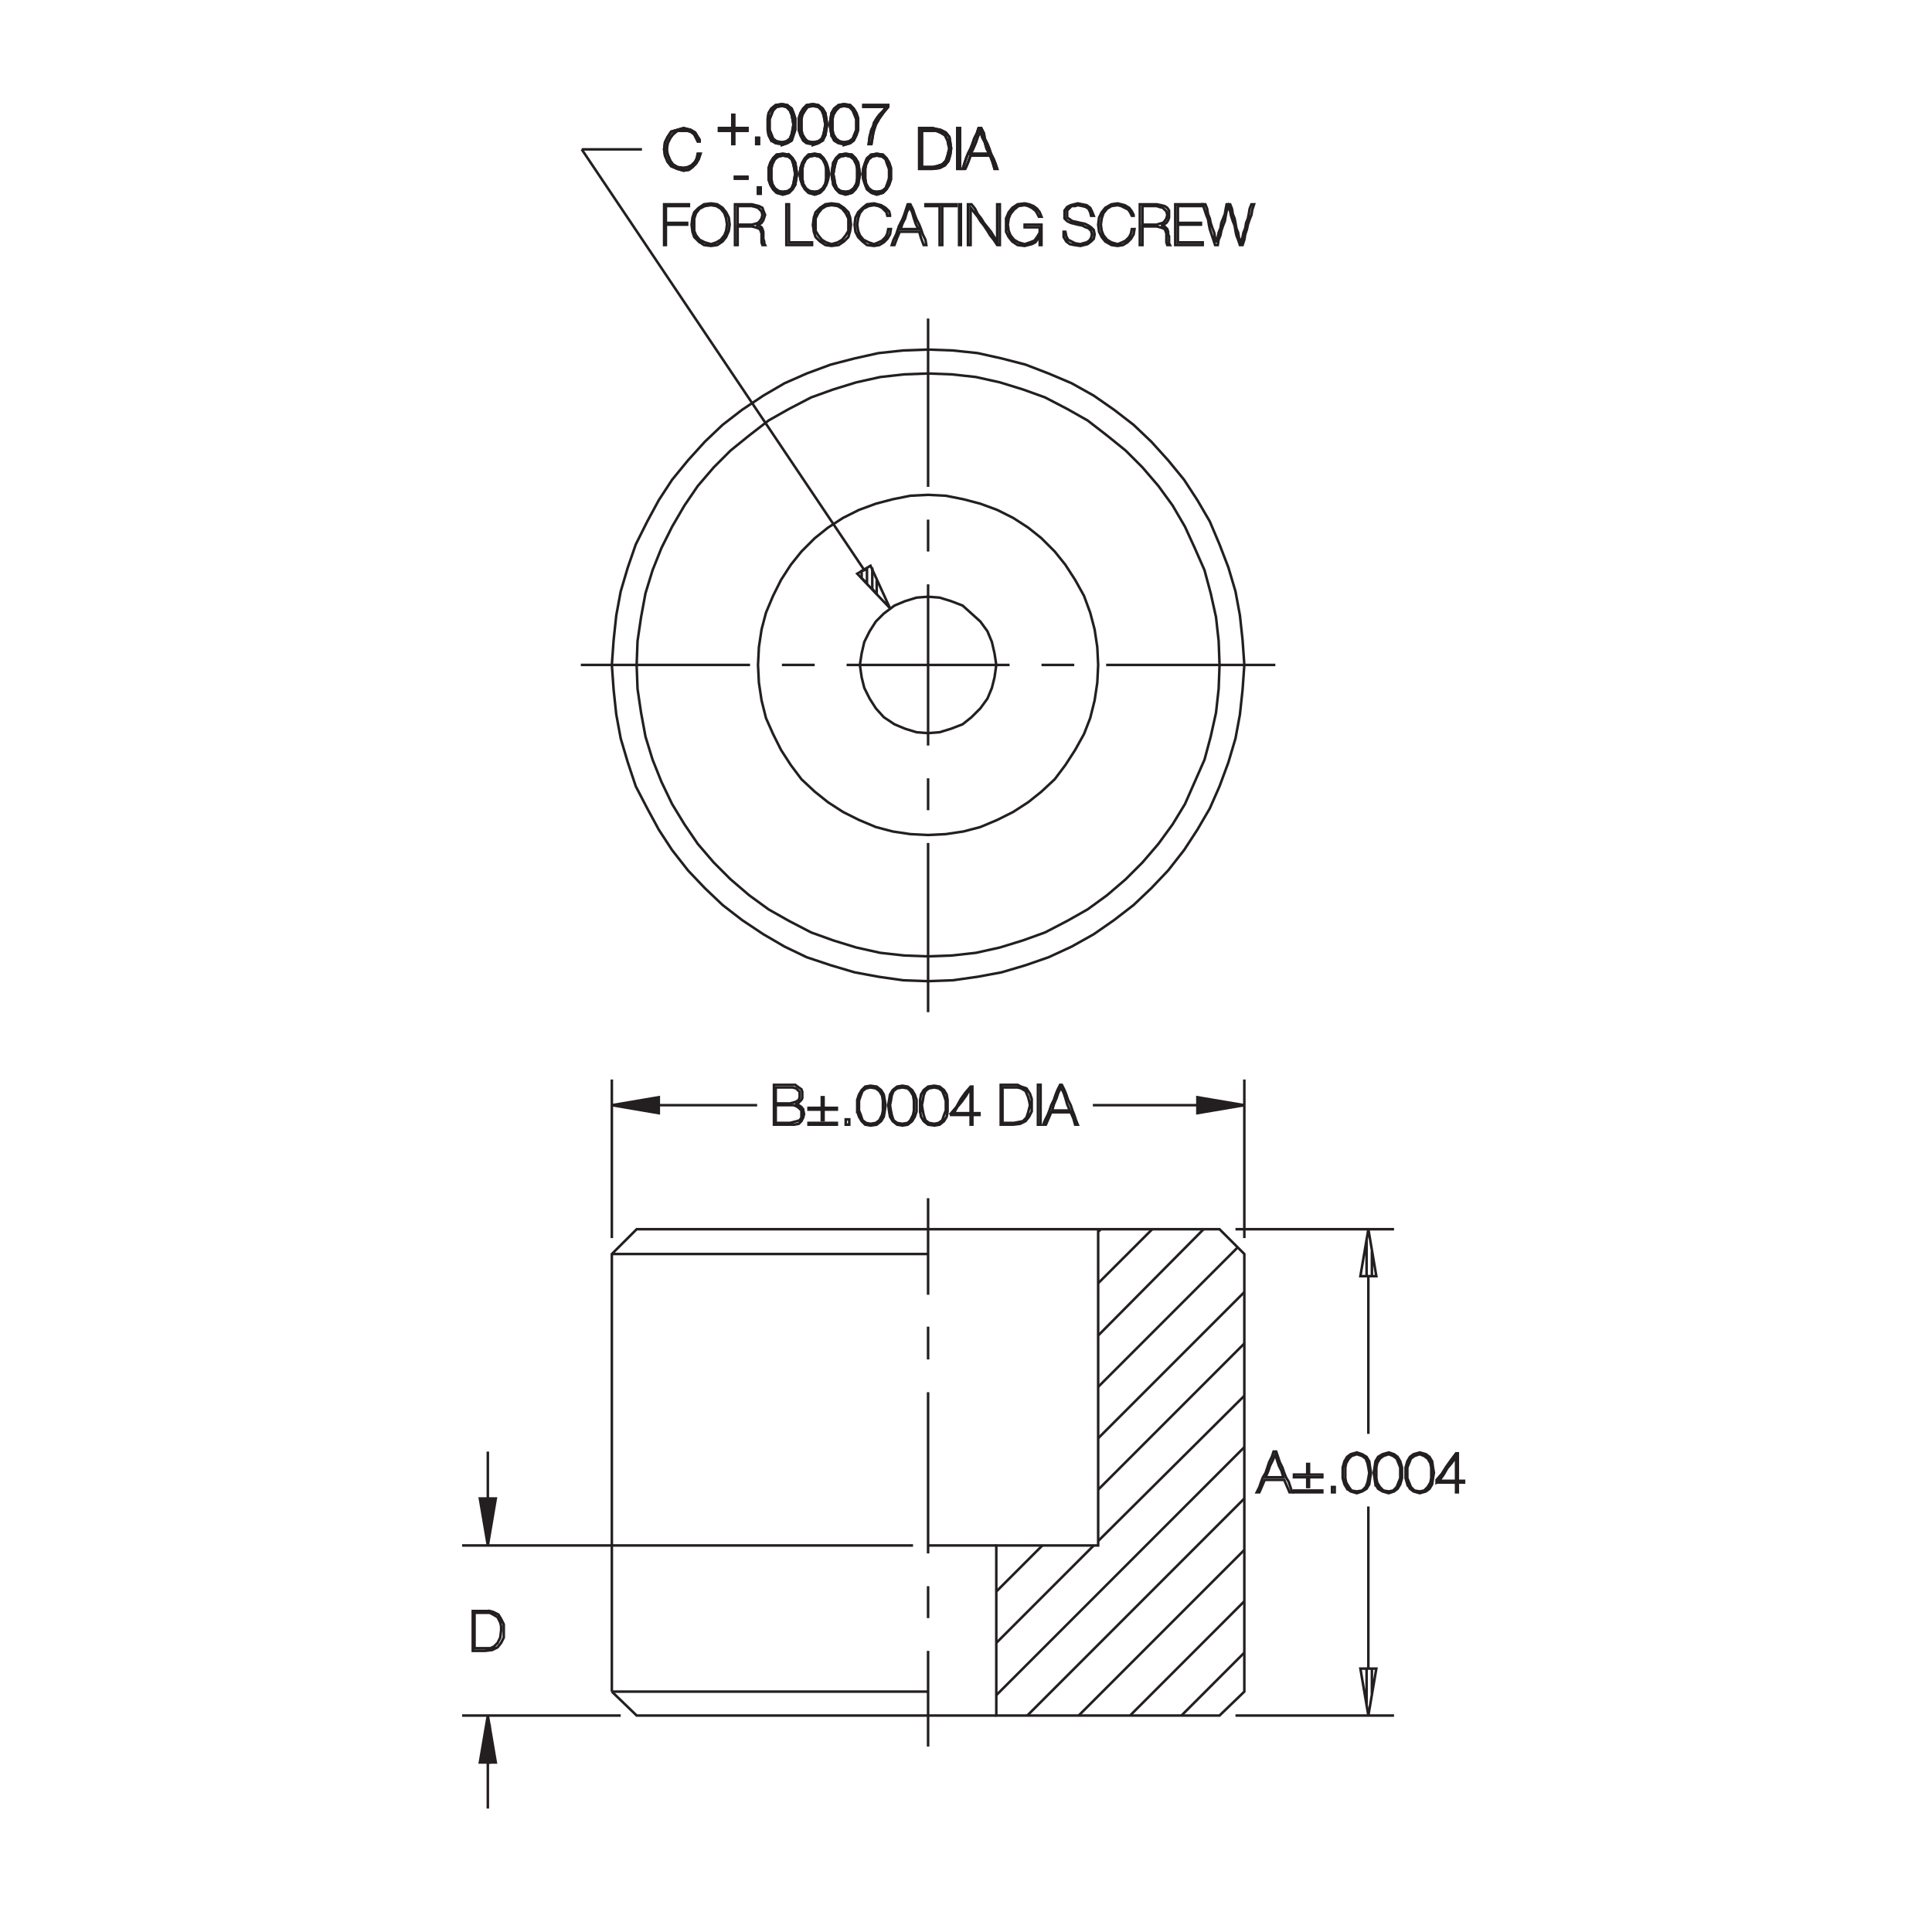 <?xml version="1.0" encoding="utf-8"?>
<!-- Generator: Adobe Illustrator 15.1.0, SVG Export Plug-In . SVG Version: 6.00 Build 0)  -->
<!DOCTYPE svg PUBLIC "-//W3C//DTD SVG 1.1//EN" "http://www.w3.org/Graphics/SVG/1.1/DTD/svg11.dtd">
<svg version="1.1" id="Layer_1" xmlns="http://www.w3.org/2000/svg" xmlns:xlink="http://www.w3.org/1999/xlink" x="0px" y="0px"
	 width="400px" height="400px" viewBox="0 0 400 400" enable-background="new 0 0 400 400" xml:space="preserve">
<polyline fill="none" stroke="#231F20" stroke-width="0.525" stroke-miterlimit="3.864" points="126.676,350.232 126.676,259.629 
	131.812,254.496 227.364,254.496 227.364,319.972 206.274,319.972 206.274,355.184 252.491,355.184 257.627,350.232 
	257.627,259.629 252.491,254.496 227.364,254.496 227.364,255.044 227.915,254.496 "/>
<line fill="none" stroke="#231F20" stroke-width="0.525" stroke-miterlimit="3.864" x1="238.554" y1="254.496" x2="227.364" y2="265.682"/>
<line fill="none" stroke="#231F20" stroke-width="0.525" stroke-miterlimit="3.864" x1="227.364" y1="276.504" x2="249.19" y2="254.496"/>
<line fill="none" stroke="#231F20" stroke-width="0.525" stroke-miterlimit="3.864" x1="256.159" y1="258.346" x2="227.364" y2="287.142"/>
<line fill="none" stroke="#231F20" stroke-width="0.525" stroke-miterlimit="3.864" x1="227.364" y1="297.779" x2="257.627" y2="267.516"/>
<line fill="none" stroke="#231F20" stroke-width="0.525" stroke-miterlimit="3.864" x1="257.627" y1="278.153" x2="227.364" y2="308.417"/>
<line fill="none" stroke="#231F20" stroke-width="0.525" stroke-miterlimit="3.864" x1="227.364" y1="319.052" x2="257.627" y2="288.976"/>
<line fill="none" stroke="#231F20" stroke-width="0.525" stroke-miterlimit="3.864" x1="257.627" y1="299.613" x2="206.274" y2="350.965"/>
<polyline fill="none" stroke="#231F20" stroke-width="0.525" stroke-miterlimit="3.864" points="206.274,355.184 131.812,355.184 
	126.676,350.232 "/>
<line fill="none" stroke="#231F20" stroke-width="0.525" stroke-miterlimit="3.864" x1="192.151" y1="341.795" x2="192.151" y2="361.603"/>
<line fill="none" stroke="#231F20" stroke-width="0.525" stroke-miterlimit="3.864" x1="192.151" y1="335.01" x2="192.151" y2="328.406"/>
<line fill="none" stroke="#231F20" stroke-width="0.525" stroke-miterlimit="3.864" x1="192.151" y1="321.621" x2="192.151" y2="288.24"/>
<line fill="none" stroke="#231F20" stroke-width="0.525" stroke-miterlimit="3.864" x1="192.151" y1="281.455" x2="192.151" y2="274.67"/>
<line fill="none" stroke="#231F20" stroke-width="0.525" stroke-miterlimit="3.864" x1="192.151" y1="268.066" x2="192.151" y2="248.074"/>
<line fill="none" stroke="#231F20" stroke-width="0.525" stroke-miterlimit="3.864" x1="192.151" y1="319.972" x2="206.274" y2="319.972"/>
<line fill="none" stroke="#231F20" stroke-width="0.525" stroke-miterlimit="3.864" x1="206.274" y1="329.508" x2="215.81" y2="319.972"/>
<line fill="none" stroke="#231F20" stroke-width="0.525" stroke-miterlimit="3.864" x1="226.448" y1="319.972" x2="206.274" y2="340.146"/>
<line fill="none" stroke="#231F20" stroke-width="0.525" stroke-miterlimit="3.864" x1="212.692" y1="355.184" x2="257.627" y2="310.251"/>
<line fill="none" stroke="#231F20" stroke-width="0.525" stroke-miterlimit="3.864" x1="257.627" y1="320.889" x2="223.331" y2="355.184"/>
<line fill="none" stroke="#231F20" stroke-width="0.525" stroke-miterlimit="3.864" x1="233.968" y1="355.184" x2="257.627" y2="331.523"/>
<line fill="none" stroke="#231F20" stroke-width="0.525" stroke-miterlimit="3.864" x1="257.627" y1="342.161" x2="244.606" y2="355.184"/>
<polygon fill="none" stroke="#231F20" stroke-width="0.525" stroke-miterlimit="3.864" points="257.627,137.666 257.261,132.53 
	256.71,127.396 255.793,122.443 254.325,117.491 252.491,112.723 250.474,107.954 247.906,103.552 245.155,99.334 241.854,95.299 
	238.37,91.448 234.702,87.963 230.667,84.846 226.448,81.911 221.862,79.344 217.095,77.325 212.327,75.491 207.374,74.208 
	202.423,73.107 197.287,72.558 192.151,72.373 187.016,72.558 181.882,73.107 176.929,74.208 171.978,75.491 167.024,77.325 
	162.44,79.344 158.038,81.911 153.636,84.846 149.603,87.963 145.935,91.448 142.449,95.299 139.147,99.334 136.396,103.552 
	134.012,107.954 131.628,112.723 129.978,117.491 128.51,122.443 127.593,127.396 127.044,132.53 126.676,137.666 127.044,142.801 
	127.593,147.937 128.51,152.888 129.978,157.841 131.628,162.793 134.012,167.377 136.396,171.779 139.147,175.997 142.449,180.216 
	145.935,183.884 149.603,187.369 153.636,190.486 158.038,193.421 162.44,195.988 167.024,198.189 171.978,199.84 176.929,201.308 
	181.882,202.225 187.016,202.957 192.151,203.142 197.287,202.957 202.423,202.225 207.374,201.308 212.327,199.84 217.095,198.189 
	221.862,195.988 226.448,193.421 230.667,190.486 234.702,187.369 238.37,183.884 241.854,180.216 245.155,175.997 247.906,171.779 
	250.474,167.377 252.491,162.793 254.325,157.841 255.793,152.888 256.71,147.937 257.261,142.801 257.627,137.666 "/>
<polygon fill="none" stroke="#231F20" stroke-width="0.525" stroke-miterlimit="3.864" points="206.274,137.666 205.906,135.281 
	205.356,132.897 204.44,130.696 202.972,128.68 201.138,127.028 199.304,125.378 196.919,124.461 194.536,123.728 192.151,123.543 
	189.767,123.728 187.384,124.461 185.182,125.378 182.981,127.028 181.331,128.68 180.048,130.696 178.946,132.897 178.396,135.281 
	178.028,137.666 178.396,140.233 178.946,142.435 180.048,144.635 181.331,146.652 182.981,148.486 185.182,149.954 
	187.384,150.871 189.767,151.604 192.151,151.788 194.536,151.604 196.919,150.871 199.304,149.954 201.138,148.486 
	202.972,146.652 204.44,144.635 205.356,142.435 205.906,140.233 206.274,137.666 "/>
<polygon fill="none" stroke="#231F20" stroke-width="0.525" stroke-miterlimit="3.864" points="227.364,137.666 227.182,133.997 
	226.632,130.329 225.716,126.846 224.431,123.36 222.597,120.06 220.579,116.94 218.378,114.189 215.627,111.438 212.876,109.238 
	209.759,107.221 206.457,105.57 202.972,104.286 199.487,103.369 195.819,102.636 192.151,102.452 188.483,102.636 184.815,103.369 
	181.331,104.286 177.846,105.57 174.544,107.221 171.427,109.238 168.676,111.438 165.925,114.189 163.724,116.94 161.706,120.06 
	160.056,123.36 158.589,126.846 157.672,130.329 157.121,133.997 156.938,137.666 157.121,141.334 157.672,145.002 158.589,148.67 
	160.056,151.972 161.706,155.272 163.724,158.391 165.925,161.324 168.676,163.893 171.427,166.094 174.544,168.11 177.846,169.762 
	181.331,171.229 184.815,172.146 188.483,172.696 192.151,172.879 195.819,172.696 199.487,172.146 202.972,171.229 
	206.457,169.762 209.759,168.11 212.876,166.094 215.627,163.893 218.378,161.324 220.579,158.391 222.597,155.272 224.431,151.972 
	225.716,148.67 226.632,145.002 227.182,141.334 227.364,137.666 "/>
<line fill="none" stroke="#231F20" stroke-width="0.525" stroke-miterlimit="3.864" x1="126.676" y1="256.33" x2="126.676" y2="223.5"/>
<polyline fill-rule="evenodd" clip-rule="evenodd" fill="#231F20" stroke="#231F20" stroke-width="0.525" stroke-miterlimit="3.864" points="
	126.676,228.817 136.396,230.47 136.396,227.168 126.676,228.817 127.409,228.817 136.396,228.817 156.755,228.817 "/>
<path fill="none" stroke="#231F20" stroke-width="0.525" stroke-miterlimit="3.864" d="M147.769,178.565l3.482,3.484l3.854,3.302
	l4.033,2.935l4.219,2.384l4.586,2.384l4.584,1.651l4.77,1.467l4.951,1.101l4.953,0.55l4.951,0.184l4.953-0.184l4.951-0.55
	l4.952-1.101l4.769-1.467l4.584-1.651l4.586-2.384l4.219-2.384l4.033-2.935l3.854-3.302l3.484-3.484l3.301-3.852l2.936-4.035
	l2.566-4.218l2.018-4.586l2.018-4.584l1.283-4.77l1.102-4.951l0.549-4.952l0.184-4.952l-0.184-4.952l-0.549-4.952l-1.102-4.951
	l-1.283-4.77l-2.018-4.584l-2.018-4.402l-2.566-4.402l-2.936-4.034l-3.301-3.852l-3.484-3.484l-3.854-3.118l-4.033-3.118
	l-4.219-2.384l-4.586-2.385l-4.584-1.65l-4.769-1.468l-4.952-1.1l-4.951-0.55l-4.953-0.185L187.2,77.51l-4.953,0.55l-4.951,1.1
	l-4.77,1.468l-4.584,1.65l-4.586,2.385l-4.219,2.384l-4.033,3.118l-3.854,3.118l-3.482,3.484l-3.303,3.852l-2.75,4.034l-2.568,4.402
	l-2.2,4.402l-1.834,4.584l-1.468,4.77l-0.917,4.951l-0.733,4.952l-0.184,4.952l0.184,4.952l0.733,4.952l0.917,4.951l1.468,4.77
	l1.834,4.584l2.2,4.586l2.568,4.218l2.75,4.035L147.769,178.565L147.769,178.565z M192.151,174.53v35.03 M192.151,167.744v-6.603
	 M192.151,154.355v-33.379 M192.151,114.189v-6.602 M192.151,100.801V65.955 M175.278,137.666h33.746 M215.627,137.666h6.786
	 M229.016,137.666h35.03 M257.627,223.5v32.83 M255.793,254.496h32.83 M283.304,254.496l-1.65,9.718h3.302L283.304,254.496
	L283.304,254.496z M282.937,256.512v7.702h1.1v-5.133 M283.304,264.214v32.648 M283.304,311.9v33.562h-0.367v7.702 M283.304,355.184
	l-1.65-9.721h3.302L283.304,355.184L283.304,355.184z M284.036,350.783v-5.32 M288.623,355.184h-32.83"/>
<polygon fill-rule="evenodd" clip-rule="evenodd" fill="#231F20" stroke="#231F20" stroke-width="0.525" stroke-miterlimit="3.864" points="
	247.906,230.47 257.627,228.817 247.906,227.168 247.906,230.47 "/>
<path fill="none" stroke="#231F20" stroke-width="0.525" stroke-miterlimit="3.864" d="M247.906,228.817h9.721 M247.906,228.817
	h-21.642 M189.034,319.972H95.681"/>
<polygon fill-rule="evenodd" clip-rule="evenodd" fill="#231F20" stroke="#231F20" stroke-width="0.525" stroke-miterlimit="3.864" points="
	101,319.972 99.349,310.251 102.649,310.251 101,319.972 "/>
<path fill="none" stroke="#231F20" stroke-width="0.525" stroke-miterlimit="3.864" d="M101,310.251v-9.721 M101.366,333.542
	h-0.734h-1.467h-1.283v0.917v1.102v0.917v1.099v1.102v1.102v0.917v1.099h1.283h1.284l1.468-0.182l1.1-0.551l0.734-0.917l0.549-1.102
	v-1.468v-1.283l-0.549-1.099l-0.551-0.92l-1.1-0.548L101.366,333.542v0.366l0.734,0.366l0.916,0.551l0.55,1.102l0.185,0.732v0.917
	l-0.185,1.468l-0.55,1.102l-0.733,0.732l-0.733,0.366h-0.918h-1.283h-1.102v-0.732v-1.102v-0.917v-0.917v-0.917v-0.917v-0.917
	v-0.917h1.102h1.101h0.917"/>
<polygon fill-rule="evenodd" clip-rule="evenodd" fill="#231F20" stroke="#231F20" stroke-width="0.525" stroke-miterlimit="3.864" points="
	101,355.184 99.349,364.904 102.649,364.904 101,355.184 "/>
<polyline fill="none" stroke="#231F20" stroke-width="0.525" stroke-miterlimit="3.864" points="101.366,357.018 101.366,364.904 
	101,364.904 101,374.44 "/>
<line fill="none" stroke="#231F20" stroke-width="0.525" stroke-miterlimit="3.864" x1="95.681" y1="355.184" x2="128.51" y2="355.184"/>
<line fill="none" stroke="#231F20" stroke-width="0.525" stroke-miterlimit="3.864" x1="126.676" y1="259.629" x2="192.151" y2="259.629"/>
<line fill="none" stroke="#231F20" stroke-width="0.525" stroke-miterlimit="3.864" x1="192.151" y1="350.232" x2="126.676" y2="350.232"/>
<line fill="none" stroke="#231F20" stroke-width="0.525" stroke-miterlimit="3.864" x1="120.257" y1="137.666" x2="155.287" y2="137.666"/>
<line fill="none" stroke="#231F20" stroke-width="0.525" stroke-miterlimit="3.864" x1="161.89" y1="137.666" x2="168.676" y2="137.666"/>
<polygon fill="none" stroke="#231F20" stroke-width="0.525" stroke-miterlimit="3.864" points="184.265,125.928 180.23,117.125 
	177.479,118.774 184.265,125.928 "/>
<polyline fill="none" stroke="#231F20" stroke-width="0.525" stroke-miterlimit="3.864" points="181.514,122.993 180.597,121.894 
	180.597,117.491 "/>
<polyline fill="none" stroke="#231F20" stroke-width="0.525" stroke-miterlimit="3.864" points="179.497,117.675 179.497,120.793 
	178.396,119.692 178.396,118.225 178.946,118.041 120.44,30.924 "/>
<polyline fill="none" stroke="#231F20" stroke-width="0.525" stroke-miterlimit="3.864" points="190.317,30.741 190.317,31.842 
	190.317,32.758 190.317,33.859 190.317,34.959 191.785,34.959 193.068,34.959 194.536,34.775 195.636,34.226 196.37,33.309 
	196.736,32.024 196.919,30.741 196.736,29.457 196.554,28.356 195.819,27.439 194.72,26.89 193.802,26.706 193.068,26.522 
	191.785,26.522 190.317,26.522 190.317,27.623 190.317,28.724 190.317,29.823 190.317,30.741 190.868,30.741 190.868,29.823 
	190.868,28.906 190.868,27.989 190.868,27.072 191.968,27.072 193.068,27.072 193.802,27.072 194.72,27.439 195.636,27.989 
	196.187,29.09 196.37,30.008 196.554,30.741 196.187,32.208 195.819,33.309 195.085,34.042 193.985,34.409 193.068,34.592 
	191.968,34.592 190.868,34.592 190.868,33.492 190.868,32.574 190.868,31.842 190.868,30.741 "/>
<polygon fill="none" stroke="#231F20" stroke-width="0.525" stroke-miterlimit="3.864" points="198.204,30.741 198.204,31.842 
	198.204,32.758 198.204,33.859 198.204,34.959 198.753,34.959 198.753,33.859 198.753,32.941 198.753,31.842 198.753,30.741 
	198.753,29.823 198.753,28.724 198.753,27.623 198.753,26.522 198.204,26.522 198.204,27.623 198.204,28.724 198.204,29.823 
	198.204,30.741 "/>
<polyline fill="none" stroke="#231F20" stroke-width="0.525" stroke-miterlimit="3.864" points="200.955,30.741 200.404,31.842 
	200.038,32.758 199.672,33.859 199.304,34.959 199.854,34.959 200.404,33.676 200.955,32.208 201.872,32.208 202.972,32.208 
	203.89,32.208 204.989,32.208 205.54,33.676 205.906,34.959 206.457,34.959 206.091,33.859 205.724,32.941 205.174,31.842 
	204.806,30.741 204.44,29.823 203.89,28.724 203.706,27.623 203.155,26.522 202.606,26.522 202.238,27.623 201.688,28.724 
	201.321,29.823 200.955,30.741 201.506,30.741 202.056,29.457 202.423,28.356 202.972,27.072 203.34,28.356 203.89,29.457 
	204.257,30.741 204.806,31.842 203.706,31.842 202.972,31.842 202.056,31.842 200.955,31.842 201.506,30.741 "/>
<polyline fill="none" stroke="#231F20" stroke-width="0.525" stroke-miterlimit="3.864" points="170.327,29.09 170.876,27.989 
	171.061,26.89 171.243,25.789 171.061,24.506 170.876,23.404 170.327,22.487 169.409,21.754 168.31,21.57 167.024,21.754 
	166.291,22.487 165.741,23.404 165.374,24.506 165.374,25.789 165.374,26.89 165.741,27.989 166.291,29.09 167.024,29.641 
	168.31,29.823 168.31,30.008 169.409,29.641 170.327,29.09 170.144,28.724 169.409,29.273 168.31,29.457 167.208,29.273 
	166.659,28.724 166.108,27.807 165.925,26.89 165.925,25.789 165.925,24.688 166.108,23.771 166.659,22.854 167.208,22.121 
	168.31,21.938 169.409,22.121 170.144,22.854 170.51,23.771 170.692,24.688 170.876,25.789 170.692,26.89 170.51,27.807 
	170.144,28.724 "/>
<polyline fill="none" stroke="#231F20" stroke-width="0.525" stroke-miterlimit="3.864" points="172.161,27.989 172.71,29.09 
	173.628,29.641 174.729,29.823 174.729,30.008 176.012,29.641 176.745,29.09 177.296,27.989 177.663,26.89 177.663,25.789 
	177.663,24.506 177.296,23.404 176.745,22.487 176.012,21.754 174.729,21.57 173.628,21.754 172.71,22.487 172.161,23.404 
	171.978,24.506 171.793,25.789 171.978,26.89 172.161,27.989 172.526,27.807 172.344,26.89 172.344,25.789 172.344,24.688 
	172.526,23.771 173.077,22.854 173.812,22.121 174.729,21.938 175.829,22.121 176.562,22.854 176.929,23.771 177.296,24.688 
	177.296,25.789 177.296,26.89 176.929,27.807 176.562,28.724 175.829,29.273 174.729,29.457 173.812,29.273 173.077,28.724 
	172.526,27.807 "/>
<polygon fill="none" stroke="#231F20" stroke-width="0.525" stroke-miterlimit="3.864" points="180.048,28.356 179.862,29.823 
	180.413,29.823 180.597,28.724 180.78,27.623 180.964,26.89 181.331,25.789 182.064,24.506 182.981,23.222 183.898,22.121 
	183.898,21.754 182.615,21.754 181.331,21.754 180.048,21.754 178.763,21.754 178.763,22.121 179.862,22.121 180.964,22.121 
	182.247,22.121 183.53,22.121 182.798,23.037 182.064,23.771 181.514,24.506 180.964,25.422 180.78,26.155 180.413,26.89 
	180.048,28.356 "/>
<polyline fill="none" stroke="#231F20" stroke-width="0.525" stroke-miterlimit="3.864" points="164.274,27.989 164.64,26.89 
	164.64,25.789 164.64,24.506 164.274,23.404 163.907,22.487 162.991,21.754 161.89,21.57 160.606,21.754 159.688,22.487 
	159.138,23.404 158.955,24.506 158.955,25.789 158.955,26.89 159.138,27.989 159.688,29.09 160.606,29.641 161.89,29.823 
	161.89,30.008 162.991,29.641 163.907,29.09 164.274,27.989 163.907,27.807 163.54,28.724 162.806,29.273 161.89,29.457 
	160.789,29.273 160.056,28.724 159.688,27.807 159.323,26.89 159.323,25.789 159.323,24.688 159.688,23.771 160.056,22.854 
	160.789,22.121 161.89,21.938 162.806,22.121 163.54,22.854 163.907,23.771 164.091,24.688 164.274,25.789 164.091,26.89 
	163.907,27.807 "/>
<polyline fill="none" stroke="#231F20" stroke-width="0.525" stroke-miterlimit="3.864" points="163.356,32.024 162.073,31.842 
	160.789,32.024 160.056,32.758 159.506,33.676 159.138,34.775 159.138,36.06 159.138,37.16 159.506,38.26 160.056,39.178 
	160.789,39.911 162.073,40.278 163.356,39.911 164.091,39.178 164.64,38.26 164.825,37.16 165.008,36.06 164.825,34.775 
	164.64,33.676 164.091,32.758 163.356,32.024 163.174,32.392 163.907,32.941 164.274,34.042 164.457,34.959 164.64,36.06 
	164.457,36.977 164.274,38.077 163.907,38.994 163.174,39.544 162.073,39.729 161.157,39.544 160.423,38.994 159.872,38.077 
	159.688,36.977 159.688,36.06 159.688,34.959 159.872,34.042 160.423,32.941 161.157,32.392 162.073,32.208 163.174,32.392 "/>
<polyline fill="none" stroke="#231F20" stroke-width="0.525" stroke-miterlimit="3.864" points="166.659,32.758 166.108,33.676 
	165.741,34.775 165.559,36.06 165.741,37.16 166.108,38.26 166.659,39.178 167.393,39.911 168.676,40.278 169.776,39.911 
	170.51,39.178 171.061,38.26 171.427,37.16 171.61,36.06 171.427,34.775 171.061,33.676 170.51,32.758 169.776,32.024 
	168.676,31.842 167.393,32.024 166.659,32.758 166.842,32.941 167.575,32.392 168.676,32.208 169.593,32.392 170.327,32.941 
	170.876,34.042 171.061,34.959 171.061,36.06 171.061,36.977 170.876,38.077 170.327,38.994 169.593,39.544 168.676,39.729 
	167.575,39.544 166.842,38.994 166.291,38.077 166.108,36.977 166.108,36.06 166.108,34.959 166.291,34.042 166.842,32.941 "/>
<polyline fill="none" stroke="#231F20" stroke-width="0.525" stroke-miterlimit="3.864" points="172.526,33.676 172.344,34.775 
	172.161,36.06 172.344,37.16 172.526,38.26 173.077,39.178 173.812,39.911 175.095,40.278 176.38,39.911 177.112,39.178 
	177.663,38.26 177.846,37.16 178.028,36.06 177.846,34.775 177.663,33.676 177.112,32.758 176.38,32.024 175.095,31.842 
	173.812,32.024 173.077,32.758 172.526,33.676 172.895,34.042 173.261,32.941 173.995,32.392 175.095,32.208 176.012,32.392 
	176.745,32.941 177.296,34.042 177.479,34.959 177.479,36.06 177.479,36.977 177.296,38.077 176.745,38.994 176.012,39.544 
	175.095,39.729 173.995,39.544 173.261,38.994 172.895,38.077 172.71,36.977 172.526,36.06 172.71,34.959 172.895,34.042 "/>
<polyline fill="none" stroke="#231F20" stroke-width="0.525" stroke-miterlimit="3.864" points="179.13,33.676 178.763,34.775 
	178.579,36.06 178.763,37.16 179.13,38.26 179.497,39.178 180.413,39.911 181.514,40.278 182.798,39.911 183.53,39.178 
	184.081,38.26 184.449,37.16 184.449,36.06 184.449,34.775 184.081,33.676 183.53,32.758 182.798,32.024 181.514,31.842 
	180.413,32.024 179.497,32.758 "/>
<polyline fill="none" stroke="#231F20" stroke-width="0.525" stroke-miterlimit="3.864" points="179.497,32.758 179.13,33.676 
	179.313,34.042 179.862,32.941 180.597,32.392 181.514,32.208 182.615,32.392 183.348,32.941 183.716,34.042 184.081,34.959 
	184.081,36.06 184.081,36.977 183.716,38.077 183.348,38.994 182.615,39.544 181.514,39.729 180.597,39.544 179.862,38.994 
	179.313,38.077 179.13,36.977 179.13,36.06 179.13,34.959 179.313,34.042 "/>
<polygon fill="none" stroke="#231F20" stroke-width="0.525" stroke-miterlimit="3.864" points="157.121,29.823 157.121,28.54 
	156.571,28.54 156.571,29.823 157.121,29.823 "/>
<polygon fill="none" stroke="#231F20" stroke-width="0.525" stroke-miterlimit="3.864" points="151.985,29.823 151.985,28.356 
	151.985,27.072 153.453,27.072 154.736,27.072 154.736,26.522 153.453,26.522 151.985,26.522 151.985,25.238 151.985,23.771 
	151.619,23.771 151.619,25.238 151.619,26.522 150.151,26.522 148.868,26.522 148.868,27.072 150.151,27.072 151.619,27.072 
	151.619,28.356 151.619,29.823 151.985,29.823 "/>
<polygon fill="none" stroke="#231F20" stroke-width="0.525" stroke-miterlimit="3.864" points="152.17,36.61 152.17,36.977 
	153.453,36.977 154.736,36.977 154.736,36.61 153.453,36.61 152.17,36.61 "/>
<polygon fill="none" stroke="#231F20" stroke-width="0.525" stroke-miterlimit="3.864" points="156.938,38.811 156.938,40.094 
	157.487,40.094 157.487,38.811 156.938,38.811 "/>
<polygon fill="none" stroke="#231F20" stroke-width="0.525" stroke-miterlimit="3.864" points="143.366,34.592 144.101,33.859 
	144.649,32.941 145.017,31.842 144.466,31.842 144.283,32.758 143.915,33.492 143.183,34.226 142.449,34.592 141.532,34.775 
	140.247,34.592 139.331,34.042 138.781,33.309 138.23,32.024 138.048,30.924 138.23,29.641 138.781,28.54 139.331,27.807 
	140.247,27.072 141.532,27.072 142.265,27.072 142.999,27.256 143.732,27.807 144.101,28.54 144.466,29.273 144.833,29.273 
	144.833,28.906 144.466,28.356 143.915,27.439 142.999,26.89 141.532,26.522 140.247,26.89 138.964,27.256 138.23,28.356 
	137.681,29.457 137.497,30.924 137.681,32.208 138.23,33.492 138.964,34.409 140.247,34.959 141.532,35.325 142.632,35.143 
	143.366,34.592 "/>
<line fill="none" stroke="#231F20" stroke-width="0.525" stroke-miterlimit="3.864" x1="132.911" y1="30.924" x2="120.44" y2="30.924"/>
<line fill="none" stroke="#231F20" stroke-width="0.525" stroke-miterlimit="3.864" x1="181.514" y1="120.06" x2="181.514" y2="122.993"/>
<polygon fill="none" stroke="#231F20" stroke-width="0.525" stroke-miterlimit="3.864" points="260.194,308.965 260.745,308.965 
	261.295,307.682 261.846,306.398 262.946,306.398 263.862,306.398 264.963,306.398 265.88,306.398 266.431,307.682 266.979,308.965 
	267.53,308.965 267.165,307.866 266.797,306.765 266.247,305.848 265.88,304.931 265.514,303.832 264.963,302.73 264.597,301.629 
	264.229,300.53 263.68,300.53 263.312,301.629 262.763,302.73 262.396,303.832 262.028,304.931 261.478,305.848 261.112,306.765 
	260.745,307.866 260.194,308.965 "/>
<polygon fill="none" stroke="#231F20" stroke-width="0.525" stroke-miterlimit="3.864" points="262.028,305.848 262.579,304.564 
	262.946,303.463 263.497,302.364 264.046,301.081 264.413,302.364 264.78,303.463 265.331,304.564 265.696,305.848 264.78,305.848 
	263.862,305.848 262.946,305.848 262.028,305.848 "/>
<polygon fill="none" stroke="#231F20" stroke-width="0.525" stroke-miterlimit="3.864" points="267.898,305.848 269.182,305.848 
	270.649,305.848 270.649,306.765 270.649,307.866 271.016,307.866 271.016,306.765 271.016,305.848 272.483,305.848 
	273.767,305.848 273.767,305.297 272.483,305.297 271.016,305.297 271.016,304.198 271.016,303.097 270.649,303.097 
	270.649,304.198 270.649,305.297 269.182,305.297 267.898,305.297 267.898,305.848 "/>
<polygon fill="none" stroke="#231F20" stroke-width="0.525" stroke-miterlimit="3.864" points="267.898,308.599 267.898,308.965 
	269.364,308.965 270.833,308.965 272.299,308.965 273.767,308.965 273.767,308.599 272.299,308.599 270.833,308.599 
	269.364,308.599 267.898,308.599 "/>
<polygon fill="none" stroke="#231F20" stroke-width="0.525" stroke-miterlimit="3.864" points="275.784,308.965 276.335,308.965 
	276.335,307.866 275.784,307.866 275.784,308.965 "/>
<polyline fill="none" stroke="#231F20" stroke-width="0.525" stroke-miterlimit="3.864" points="278.902,308.232 279.636,308.783 
	280.919,309.149 282.02,308.783 282.937,308.232 283.487,307.315 283.671,306.032 283.854,304.931 283.671,303.832 283.487,302.546 
	282.937,301.629 282.02,301.081 280.919,300.712 279.636,301.081 278.902,301.629 278.352,302.546 277.985,303.832 277.985,304.931 
	277.985,306.032 278.352,307.315 278.902,308.232 279.269,307.866 278.72,306.949 278.534,306.032 278.534,304.931 278.534,303.832 
	278.72,302.915 279.269,301.998 279.819,301.447 280.919,301.081 282.02,301.447 282.753,301.998 283.121,302.915 283.304,303.832 
	283.487,304.931 283.304,306.032 283.121,306.949 282.753,307.866 282.02,308.599 280.919,308.783 279.819,308.599 279.269,307.866 
	"/>
<polyline fill="none" stroke="#231F20" stroke-width="0.525" stroke-miterlimit="3.864" points="284.771,307.315 285.321,308.232 
	286.238,308.783 287.521,309.149 288.623,308.783 289.355,308.232 289.906,307.315 290.272,306.032 290.272,304.931 
	290.272,303.832 289.906,302.546 289.355,301.629 288.623,301.081 287.521,300.712 286.238,301.081 285.321,301.629 
	284.771,302.546 284.587,303.832 284.404,304.931 284.587,306.032 284.771,307.315 285.138,306.949 284.955,306.032 
	284.955,304.931 284.955,303.832 285.138,302.915 285.688,301.998 286.421,301.447 287.521,301.081 288.438,301.447 
	289.173,301.998 289.54,302.915 289.906,303.832 289.906,304.931 289.906,306.032 289.54,306.949 289.173,307.866 288.438,308.599 
	287.521,308.783 286.421,308.599 285.688,307.866 285.138,306.949 "/>
<polyline fill="none" stroke="#231F20" stroke-width="0.525" stroke-miterlimit="3.864" points="291.374,307.315 291.923,308.232 
	292.657,308.783 293.942,309.149 295.226,308.783 295.959,308.232 296.509,307.315 296.692,306.032 296.876,304.931 
	296.692,303.832 296.509,302.546 295.959,301.629 295.226,301.081 293.942,300.712 292.657,301.081 291.923,301.629 
	291.374,302.546 291.007,303.832 291.007,304.931 291.007,306.032 291.374,307.315 291.74,306.949 291.374,306.032 291.374,304.931 
	291.374,303.832 291.74,302.915 292.106,301.998 292.841,301.447 293.942,301.081 294.858,301.447 295.591,301.998 296.142,302.915 
	296.325,303.832 296.325,304.931 296.325,306.032 296.142,306.949 295.591,307.866 294.858,308.599 293.942,308.783 
	292.841,308.599 292.106,307.866 291.74,306.949 "/>
<polyline fill="none" stroke="#231F20" stroke-width="0.525" stroke-miterlimit="3.864" points="297.425,306.949 298.526,306.949 
	299.444,306.949 300.36,306.949 301.461,306.949 301.461,307.866 301.461,308.965 301.827,308.965 301.827,307.866 301.827,306.949 
	303.112,306.949 303.112,306.583 301.827,306.583 301.827,305.115 301.827,303.647 301.827,302.364 301.827,300.896 
	301.461,300.896 300.36,302.364 299.444,303.647 298.526,305.115 297.425,306.398 297.425,306.949 297.976,306.583 298.894,305.297 
	299.627,304.014 300.544,302.915 301.461,301.629 301.461,302.73 301.461,304.014 301.461,305.297 301.461,306.583 300.544,306.583 
	299.627,306.583 298.894,306.583 297.976,306.583 "/>
<polygon fill="none" stroke="#231F20" stroke-width="0.525" stroke-miterlimit="3.864" points="173.261,232.852 173.261,232.485 
	171.793,232.485 170.327,232.485 168.858,232.485 167.393,232.485 167.393,232.852 168.858,232.852 170.327,232.852 
	171.793,232.852 173.261,232.852 "/>
<polygon fill="none" stroke="#231F20" stroke-width="0.525" stroke-miterlimit="3.864" points="175.095,232.852 175.829,232.852 
	175.829,231.753 175.095,231.753 175.095,232.852 "/>
<polygon fill="none" stroke="#231F20" stroke-width="0.525" stroke-miterlimit="3.864" points="173.261,229.734 173.261,229.368 
	171.978,229.368 170.51,229.368 170.51,228.085 170.51,227.168 170.144,227.168 170.144,228.085 170.144,229.368 168.858,229.368 
	167.393,229.368 167.393,229.734 168.858,229.734 170.144,229.734 170.144,230.836 170.144,231.938 170.51,231.938 170.51,230.836 
	170.51,229.734 171.978,229.734 173.261,229.734 "/>
<polyline fill="none" stroke="#231F20" stroke-width="0.525" stroke-miterlimit="3.864" points="177.479,230.101 177.846,231.202 
	178.396,232.119 179.13,232.852 180.23,233.036 181.514,232.852 182.431,232.119 182.981,231.202 183.165,230.101 183.348,228.817 
	183.165,227.719 182.981,226.617 182.431,225.7 181.514,224.968 180.23,224.783 179.13,224.968 178.396,225.7 177.846,226.617 
	177.479,227.719 177.479,228.817 177.479,230.101 177.846,229.919 177.846,228.817 177.846,227.9 178.214,226.802 178.579,225.885 
	179.313,225.334 180.23,225.149 181.331,225.334 182.064,225.885 182.615,226.802 182.798,227.9 182.798,228.817 182.798,229.919 
	182.615,230.836 182.064,231.938 181.331,232.485 180.23,232.67 179.313,232.485 178.579,231.938 178.214,230.836 177.846,229.919 
	"/>
<polyline fill="none" stroke="#231F20" stroke-width="0.525" stroke-miterlimit="3.864" points="184.081,230.101 184.265,231.202 
	184.815,232.119 185.732,232.852 186.833,233.036 187.933,232.852 188.85,232.119 189.4,231.202 189.767,230.101 189.767,228.817 
	189.767,227.719 189.4,226.617 188.85,225.7 187.933,224.968 186.833,224.783 185.732,224.968 184.815,225.7 184.265,226.617 
	184.081,227.719 183.898,228.817 184.081,230.101 184.449,229.919 184.265,228.817 184.449,227.9 184.632,226.802 184.999,225.885 
	185.732,225.334 186.833,225.149 187.933,225.334 188.483,225.885 189.034,226.802 189.218,227.9 189.218,228.817 189.218,229.919 
	189.034,230.836 188.483,231.938 187.933,232.485 186.833,232.67 185.732,232.485 184.999,231.938 184.632,230.836 184.449,229.919 
	"/>
<polyline fill="none" stroke="#231F20" stroke-width="0.525" stroke-miterlimit="3.864" points="190.501,230.101 190.685,231.202 
	191.234,232.119 192.151,232.852 193.437,233.036 194.536,232.852 195.453,232.119 196.003,231.202 196.187,230.101 
	196.187,228.817 196.187,227.719 196.003,226.617 195.453,225.7 194.536,224.968 193.437,224.783 192.151,224.968 191.234,225.7 
	190.685,226.617 190.501,227.719 190.501,228.817 190.501,230.101 191.052,229.919 190.868,228.817 191.052,227.9 191.234,226.802 
	191.603,225.885 192.335,225.334 193.437,225.149 194.353,225.334 195.085,225.885 195.453,226.802 195.819,227.9 195.819,228.817 
	195.819,229.919 195.453,230.836 195.085,231.938 194.353,232.485 193.437,232.67 192.335,232.485 191.603,231.938 191.234,230.836 
	191.052,229.919 "/>
<polyline fill="none" stroke="#231F20" stroke-width="0.525" stroke-miterlimit="3.864" points="196.919,230.47 196.919,230.836 
	198.021,230.836 198.938,230.836 199.854,230.836 200.955,230.836 200.955,231.938 200.955,232.852 201.321,232.852 
	201.321,231.938 201.321,230.836 202.789,230.836 202.789,230.47 201.321,230.47 201.321,229.184 201.321,227.719 201.321,226.251 
	201.321,224.968 200.955,224.968 199.854,226.251 198.938,227.534 198.021,229.184 196.919,230.47 197.47,230.47 198.204,229.184 
	199.121,228.085 200.038,226.802 200.772,225.516 200.955,225.516 200.955,226.802 200.955,227.9 200.955,229.184 200.955,230.47 
	200.038,230.47 199.121,230.47 198.204,230.47 197.47,230.47 "/>
<polyline fill="none" stroke="#231F20" stroke-width="0.525" stroke-miterlimit="3.864" points="207.558,230.651 207.558,229.734 
	207.558,228.817 207.558,227.9 207.558,226.802 207.558,225.885 207.558,225.149 208.659,225.149 209.759,225.149 210.676,225.149 
	211.409,225.334 212.327,225.885 212.876,227.168 213.06,227.9 213.243,228.817 212.876,230.285 212.51,231.387 211.776,232.119 
	210.858,232.304 209.942,232.485 208.659,232.485 207.558,232.485 207.558,231.568 207.558,230.651 207.19,230.836 207.19,231.938 
	207.19,232.852 208.474,232.852 209.759,232.852 211.226,232.67 212.327,232.119 213.06,231.202 213.61,230.101 213.61,228.817 
	213.61,227.534 213.243,226.433 212.51,225.334 211.409,224.968 210.676,224.599 209.942,224.599 208.474,224.599 207.19,224.599 
	207.19,225.7 207.19,226.617 207.19,227.719 207.19,228.817 207.19,229.919 207.19,230.836 "/>
<polygon fill="none" stroke="#231F20" stroke-width="0.525" stroke-miterlimit="3.864" points="214.894,230.836 214.894,231.938 
	214.894,232.852 215.444,232.852 215.444,231.938 215.444,230.836 215.444,229.919 215.444,228.817 215.444,227.719 
	215.444,226.617 215.444,225.7 215.444,224.599 214.894,224.599 214.894,225.7 214.894,226.617 214.894,227.719 214.894,228.817 
	214.894,229.919 214.894,230.836 "/>
<polygon fill="none" stroke="#231F20" stroke-width="0.525" stroke-miterlimit="3.864" points="216.911,230.836 216.36,231.938 
	215.995,232.852 216.544,232.852 217.095,231.568 217.646,230.285 218.745,230.285 219.663,230.285 220.579,230.285 221.68,230.285 
	222.23,231.568 222.597,232.852 223.147,232.852 222.78,231.938 222.413,230.836 222.046,229.919 221.68,228.817 221.129,227.719 
	220.763,226.617 220.396,225.7 219.846,224.599 219.479,224.599 218.929,225.7 218.562,226.617 218.194,227.719 217.646,228.817 
	217.278,229.919 216.911,230.836 "/>
<polygon fill="none" stroke="#231F20" stroke-width="0.525" stroke-miterlimit="3.864" points="217.829,229.919 218.194,228.636 
	218.745,227.35 219.112,226.251 219.663,225.149 220.212,226.251 220.579,227.35 220.946,228.636 221.497,229.919 220.579,229.919 
	219.663,229.919 218.745,229.919 217.829,229.919 "/>
<polyline fill="none" stroke="#231F20" stroke-width="0.525" stroke-miterlimit="3.864" points="166.291,229.734 165.925,229.184 
	165.374,228.817 164.825,228.636 164.64,228.636 165.19,228.451 165.559,228.085 165.925,227.719 166.108,227.35 166.108,226.802 
	166.108,226.066 165.925,225.516 165.374,225.149 164.64,224.599 163.54,224.599 162.623,224.599 161.89,224.599 161.157,224.599 
	160.239,224.599 160.239,225.7 160.239,226.617 160.239,227.719 160.239,228.817 160.239,229.919 160.239,230.836 160.239,231.938 
	160.239,232.852 160.972,232.852 161.89,232.852 162.623,232.852 163.54,232.852 164.457,232.852 165.374,232.67 165.925,232.119 
	166.291,231.387 166.474,230.651 166.291,229.734 165.925,229.919 165.925,230.651 165.925,231.387 165.559,231.938 
	165.008,232.119 164.274,232.304 163.54,232.485 162.073,232.485 160.606,232.485 160.606,231.568 160.606,230.651 160.606,229.734 
	160.606,228.817 162.073,228.817 163.54,228.817 164.274,228.817 164.825,229.002 165.374,229.368 165.925,229.919 "/>
<polygon fill="none" stroke="#231F20" stroke-width="0.525" stroke-miterlimit="3.864" points="165.374,227.719 164.825,228.085 
	164.274,228.267 163.54,228.451 162.073,228.451 160.606,228.451 160.606,227.534 160.606,226.617 160.606,225.885 160.606,225.149 
	162.073,225.149 163.54,225.149 164.091,225.149 164.825,225.334 165.19,225.7 165.559,226.066 165.559,226.617 165.559,227.168 
	165.374,227.719 "/>
<polygon fill="none" stroke="#231F20" stroke-width="0.525" stroke-miterlimit="3.864" points="137.497,50.732 137.864,50.732 
	137.864,49.631 137.864,48.531 137.864,47.614 137.864,46.514 138.964,46.514 140.247,46.514 141.165,46.514 142.265,46.514 
	142.265,46.146 141.165,46.146 140.247,46.146 138.964,46.146 137.864,46.146 137.864,45.23 137.864,44.496 137.864,43.579 
	137.864,42.662 139.147,42.662 140.433,42.662 141.532,42.662 142.632,42.662 142.632,42.295 141.349,42.295 140.064,42.295 
	138.781,42.295 137.497,42.295 137.497,43.396 137.497,44.496 137.497,45.413 137.497,46.514 137.497,47.431 137.497,48.531 
	137.497,49.631 137.497,50.732 "/>
<polyline fill="none" stroke="#231F20" stroke-width="0.525" stroke-miterlimit="3.864" points="144.649,49.998 145.749,50.732 
	147.218,50.916 148.501,50.732 149.603,49.998 150.336,49.081 150.886,47.797 151.068,46.514 150.886,45.046 150.336,43.946 
	149.603,43.029 148.501,42.295 147.218,42.112 145.749,42.295 144.649,43.029 143.732,43.946 143.366,45.046 143.183,46.514 
	143.366,47.98 143.732,49.081 144.649,49.998 144.833,49.631 144.101,48.715 143.732,47.797 143.732,46.514 143.732,45.23 
	144.101,44.129 144.833,43.212 145.935,42.662 147.218,42.479 148.317,42.662 149.234,43.212 149.968,44.129 150.336,45.23 
	150.519,46.514 150.336,47.797 149.968,48.715 149.234,49.631 148.317,50.182 147.218,50.548 145.935,50.182 144.833,49.631 "/>
<polygon fill="none" stroke="#231F20" stroke-width="0.525" stroke-miterlimit="3.864" points="152.17,49.631 152.17,50.732 
	152.72,50.732 152.72,49.631 152.72,48.715 152.72,47.797 152.72,46.88 154.187,46.88 155.655,46.88 156.388,47.064 156.938,47.247 
	157.304,47.431 157.487,47.797 157.672,48.348 157.672,48.898 157.672,49.265 157.672,49.814 157.672,50.182 157.854,50.732 
	158.405,50.732 158.222,50.365 158.222,49.998 158.038,49.448 158.038,48.898 158.038,48.531 158.038,47.98 157.854,47.431 
	157.672,47.064 157.121,46.697 156.571,46.697 157.121,46.514 157.672,46.146 158.038,45.597 158.222,45.046 158.405,44.496 
	158.038,43.579 157.854,43.029 157.121,42.662 156.388,42.479 155.655,42.295 154.736,42.295 153.819,42.295 153.087,42.295 
	152.17,42.295 152.17,43.396 152.17,44.496 152.17,45.413 152.17,46.514 152.17,47.431 152.17,48.531 152.17,49.631 "/>
<polygon fill="none" stroke="#231F20" stroke-width="0.525" stroke-miterlimit="3.864" points="152.72,46.514 152.72,45.413 
	152.72,44.496 152.72,43.762 152.72,42.662 154.187,42.662 155.655,42.662 156.388,42.846 156.938,43.029 157.304,43.396 
	157.672,43.762 157.854,44.496 157.672,45.23 157.304,45.78 156.938,46.146 156.388,46.33 155.655,46.514 154.187,46.514 
	152.72,46.514 "/>
<polygon fill="none" stroke="#231F20" stroke-width="0.525" stroke-miterlimit="3.864" points="162.806,46.514 162.806,47.431 
	162.806,48.531 162.806,49.631 162.806,50.732 164.091,50.732 165.374,50.732 166.659,50.732 168.125,50.732 168.125,50.182 
	166.842,50.182 165.559,50.182 164.457,50.182 163.356,50.182 163.356,49.265 163.356,48.164 163.356,47.247 163.356,46.146 
	163.356,45.23 163.356,44.312 163.356,43.212 163.356,42.295 162.806,42.295 162.806,43.396 162.806,44.496 162.806,45.413 
	162.806,46.514 "/>
<polyline fill="none" stroke="#231F20" stroke-width="0.525" stroke-miterlimit="3.864" points="168.31,46.514 168.493,47.98 
	168.858,49.081 169.776,49.998 170.876,50.732 172.161,50.916 173.628,50.732 174.729,49.998 175.646,49.081 176.012,47.797 
	176.194,46.514 176.012,45.046 175.646,43.946 174.729,43.029 173.628,42.295 172.161,42.112 170.876,42.295 169.776,43.029 
	168.858,43.946 168.493,45.046 168.31,46.514 168.858,46.514 168.858,45.23 169.409,44.129 170.144,43.212 171.061,42.662 
	172.161,42.479 173.444,42.662 174.36,43.212 175.095,44.129 175.646,45.23 175.646,46.514 175.646,47.797 175.095,48.715 
	174.36,49.631 173.444,50.182 172.161,50.548 171.061,50.182 170.144,49.631 169.409,48.715 168.858,47.797 168.858,46.514 "/>
<polygon fill="none" stroke="#231F20" stroke-width="0.525" stroke-miterlimit="3.864" points="176.929,46.514 177.112,47.98 
	177.663,49.081 178.579,49.998 179.497,50.732 180.964,50.916 182.064,50.732 182.981,50.182 183.716,49.448 184.265,48.531 
	184.449,47.431 183.898,47.431 183.716,48.348 183.348,49.081 182.615,49.814 181.882,50.182 180.964,50.548 179.862,50.182 
	178.763,49.631 178.028,48.715 177.663,47.797 177.479,46.514 177.663,45.23 178.028,44.129 178.763,43.212 179.862,42.662 
	180.964,42.479 181.882,42.662 182.615,43.029 182.981,43.396 183.53,43.946 183.716,44.68 184.265,44.68 184.265,44.496 
	184.081,43.762 183.348,43.029 182.431,42.479 180.964,42.112 179.497,42.295 178.579,43.029 177.663,43.946 177.112,45.046 
	176.929,46.514 "/>
<polyline fill="none" stroke="#231F20" stroke-width="0.525" stroke-miterlimit="3.864" points="186.283,46.514 185.915,47.431 
	185.55,48.531 184.999,49.631 184.632,50.732 185.182,50.732 185.732,49.265 186.283,47.98 187.2,47.98 188.3,47.98 189.218,47.98 
	190.317,47.98 190.685,49.265 191.234,50.732 191.785,50.732 191.603,49.631 191.052,48.531 190.685,47.431 190.317,46.514 
	189.767,45.413 189.4,44.496 189.034,43.396 188.483,42.295 187.933,42.295 187.566,43.396 187.2,44.496 186.833,45.413 
	186.283,46.514 186.833,46.33 187.384,45.23 187.749,43.946 188.3,42.846 188.85,43.946 189.218,45.23 189.583,46.33 
	190.134,47.431 189.218,47.431 188.3,47.431 187.384,47.431 186.466,47.431 186.833,46.33 "/>
<polygon fill="none" stroke="#231F20" stroke-width="0.525" stroke-miterlimit="3.864" points="194.536,46.697 194.536,47.797 
	194.536,48.715 194.536,49.631 194.536,50.732 195.085,50.732 195.085,49.631 195.085,48.715 195.085,47.797 195.085,46.697 
	195.085,45.78 195.085,44.68 195.085,43.762 195.085,42.662 196.554,42.662 198.021,42.662 198.021,42.295 197.287,42.295 
	196.37,42.295 195.453,42.295 194.72,42.295 193.985,42.295 193.251,42.295 192.335,42.295 191.603,42.295 191.603,42.662 
	193.068,42.662 194.536,42.662 194.536,43.762 194.536,44.68 194.536,45.78 194.536,46.697 "/>
<polygon fill="none" stroke="#231F20" stroke-width="0.525" stroke-miterlimit="3.864" points="198.57,46.514 198.57,47.431 
	198.57,48.531 198.57,49.631 198.57,50.732 198.938,50.732 198.938,49.631 198.938,48.531 198.938,47.431 198.938,46.514 
	198.938,45.413 198.938,44.496 198.938,43.396 198.938,42.295 198.57,42.295 198.57,43.396 198.57,44.496 198.57,45.413 
	198.57,46.514 "/>
<polygon fill="none" stroke="#231F20" stroke-width="0.525" stroke-miterlimit="3.864" points="200.404,46.514 200.404,47.431 
	200.404,48.531 200.404,49.631 200.404,50.732 200.955,50.732 200.955,49.631 200.955,48.715 200.955,47.797 200.955,46.697 
	200.955,45.78 200.955,44.863 200.955,43.946 200.955,43.029 201.688,43.946 202.423,44.863 202.972,45.78 203.706,46.697 
	204.44,47.797 204.989,48.715 205.724,49.631 206.457,50.732 207.008,50.732 207.008,49.631 207.008,48.531 207.008,47.431 
	207.008,46.514 207.008,45.413 207.008,44.496 207.008,43.396 207.008,42.295 206.457,42.295 206.457,43.212 206.457,44.312 
	206.457,45.23 206.457,46.146 206.457,47.064 206.457,47.98 206.457,48.898 206.457,49.998 205.724,48.898 205.174,47.98 
	204.44,47.064 203.706,46.146 203.155,45.23 202.423,44.312 201.872,43.212 201.138,42.295 200.404,42.295 200.404,43.396 
	200.404,44.496 200.404,45.413 200.404,46.514 "/>
<polygon fill="none" stroke="#231F20" stroke-width="0.525" stroke-miterlimit="3.864" points="208.291,46.514 208.291,47.98 
	208.842,49.081 209.575,49.998 210.676,50.732 212.142,50.916 212.876,50.732 213.61,50.548 214.344,50.182 214.894,49.448 
	215.261,48.898 215.261,49.631 215.261,50.732 215.627,50.732 215.627,49.631 215.627,48.531 215.627,47.614 215.627,46.514 
	214.894,46.514 213.976,46.514 213.06,46.514 212.142,46.514 212.142,47.064 212.876,47.064 213.61,47.064 214.526,47.064 
	215.261,47.064 215.261,48.164 214.71,49.081 214.161,49.814 213.243,50.182 212.142,50.548 210.858,50.182 209.942,49.631 
	209.208,48.715 208.842,47.797 208.659,46.514 208.842,45.23 209.208,44.312 209.942,43.396 210.858,42.662 212.142,42.479 
	212.876,42.662 213.61,43.029 214.344,43.579 214.71,44.129 215.077,44.863 215.627,44.863 215.261,43.946 214.71,43.212 
	213.976,42.662 213.06,42.295 212.142,42.112 210.676,42.295 209.575,43.029 208.842,43.946 208.291,45.23 208.291,46.514 "/>
<polygon fill="none" stroke="#231F20" stroke-width="0.525" stroke-miterlimit="3.864" points="220.212,47.98 220.212,49.081 
	220.763,49.998 221.497,50.548 222.413,50.732 223.696,50.916 224.431,50.732 225.165,50.548 225.898,49.998 226.448,49.448 
	226.632,48.531 226.448,47.614 225.898,47.064 225.348,46.697 224.614,46.33 223.696,46.146 222.964,45.963 222.046,45.78 
	221.497,45.413 220.946,45.046 220.946,44.312 220.946,43.579 221.497,43.029 221.862,42.662 222.597,42.662 223.147,42.479 
	224.064,42.662 224.798,42.846 225.348,43.212 225.716,43.946 225.898,44.68 226.448,44.68 226.081,43.762 225.716,43.029 
	224.981,42.479 224.064,42.295 223.147,42.112 222.413,42.295 221.68,42.479 220.946,42.846 220.396,43.579 220.396,44.312 
	220.396,45.23 220.946,45.78 221.68,46.146 222.413,46.33 223.147,46.514 224.064,46.697 224.798,47.064 225.348,47.247 
	225.898,47.797 226.081,48.531 225.898,49.265 225.53,49.814 224.981,50.182 224.247,50.365 223.696,50.548 222.597,50.365 
	221.862,49.998 221.129,49.631 220.763,48.898 220.579,47.98 220.212,47.98 "/>
<polygon fill="none" stroke="#231F20" stroke-width="0.525" stroke-miterlimit="3.864" points="227.55,47.98 228.099,49.081 
	228.833,49.998 230.116,50.732 231.4,50.916 232.501,50.732 233.417,50.182 234.151,49.448 234.702,48.531 234.886,47.431 
	234.335,47.431 234.151,48.348 233.785,49.081 233.052,49.814 232.317,50.182 231.4,50.548 230.116,50.182 229.198,49.631 
	228.466,48.715 228.099,47.797 227.915,46.514 228.099,45.23 228.466,44.129 229.198,43.212 230.116,42.662 231.4,42.479 
	232.134,42.662 232.866,43.029 233.601,43.396 233.968,43.946 234.335,44.68 234.702,44.68 234.702,44.496 234.335,43.762 
	233.785,43.029 232.866,42.479 231.4,42.112 230.116,42.295 228.833,43.029 228.099,43.946 227.55,45.046 227.364,46.514 
	227.55,47.98 "/>
<polygon fill="none" stroke="#231F20" stroke-width="0.525" stroke-miterlimit="3.864" points="235.985,47.431 235.985,48.531 
	235.985,49.631 235.985,50.732 236.536,50.732 236.536,49.631 236.536,48.715 236.536,47.797 236.536,46.88 238.003,46.88 
	239.47,46.88 240.204,47.064 240.753,47.247 241.121,47.431 241.304,47.797 241.487,48.348 241.487,48.898 241.487,49.265 
	241.487,49.814 241.487,50.182 241.671,50.732 242.222,50.732 242.038,50.365 242.038,49.998 242.038,49.448 242.038,48.898 
	241.854,48.531 241.854,47.98 241.671,47.431 241.304,47.064 240.937,46.697 240.388,46.697 240.937,46.514 241.487,46.146 
	241.854,45.597 242.038,45.046 242.038,44.496 242.038,43.579 241.671,43.029 241.121,42.662 240.388,42.479 239.47,42.295 
	238.554,42.295 237.636,42.295 236.902,42.295 235.985,42.295 235.985,43.396 235.985,44.496 235.985,45.413 235.985,46.514 
	235.985,47.431 "/>
<polygon fill="none" stroke="#231F20" stroke-width="0.525" stroke-miterlimit="3.864" points="236.536,46.514 236.536,45.413 
	236.536,44.496 236.536,43.762 236.536,42.662 238.003,42.662 239.47,42.662 240.021,42.846 240.753,43.029 241.121,43.396 
	241.487,43.762 241.671,44.496 241.487,45.23 241.121,45.78 240.753,46.146 240.021,46.33 239.47,46.514 238.003,46.514 
	236.536,46.514 "/>
<polygon fill="none" stroke="#231F20" stroke-width="0.525" stroke-miterlimit="3.864" points="243.321,46.514 243.321,47.431 
	243.321,48.531 243.321,49.631 243.321,50.732 244.789,50.732 246.072,50.732 247.54,50.732 249.007,50.732 249.007,50.182 
	247.724,50.182 246.44,50.182 245.155,50.182 243.872,50.182 243.872,49.265 243.872,48.348 243.872,47.431 243.872,46.514 
	245.155,46.514 246.255,46.514 247.54,46.514 248.64,46.514 248.64,46.146 247.54,46.146 246.255,46.146 245.155,46.146 
	243.872,46.146 243.872,45.23 243.872,44.496 243.872,43.579 243.872,42.662 245.155,42.662 246.44,42.662 247.724,42.662 
	249.007,42.662 249.007,42.295 247.54,42.295 246.072,42.295 244.789,42.295 243.321,42.295 243.321,43.396 243.321,44.496 
	243.321,45.413 243.321,46.514 "/>
<polygon fill="none" stroke="#231F20" stroke-width="0.525" stroke-miterlimit="3.864" points="250.291,46.514 250.474,47.431 
	250.842,48.531 251.208,49.631 251.574,50.732 252.125,50.732 252.308,49.631 252.676,48.715 252.858,47.797 253.226,46.697 
	253.593,45.78 253.776,44.68 253.959,43.762 254.325,42.662 254.692,43.762 254.876,44.68 255.242,45.78 255.61,46.697 
	255.793,47.797 255.976,48.715 256.344,49.631 256.71,50.732 257.261,50.732 257.627,49.631 257.81,48.531 258.178,47.431 
	258.36,46.514 258.728,45.413 259.095,44.496 259.278,43.396 259.644,42.295 259.095,42.295 258.728,43.212 258.544,44.312 
	258.36,45.23 257.993,46.146 257.81,47.247 257.444,48.164 257.261,49.081 256.894,50.182 256.526,49.265 256.344,48.164 
	255.976,47.247 255.793,46.146 255.61,45.23 255.242,44.312 255.06,43.212 254.692,42.295 253.959,42.295 253.776,43.212 
	253.593,44.312 253.226,45.23 252.858,46.146 252.676,47.247 252.308,48.164 252.125,49.081 251.759,50.182 251.574,49.265 
	251.392,48.164 251.024,47.247 250.657,46.146 250.474,45.23 250.108,44.312 249.923,43.212 249.558,42.295 249.007,42.295 
	249.374,43.396 249.74,44.496 250.108,45.413 250.291,46.514 "/>
<polygon fill="none" stroke="#231F20" stroke-width="0.525" stroke-miterlimit="3.864" points="177.112,39.178 177.663,38.26 
	177.846,37.16 178.028,36.06 177.846,34.775 177.663,33.676 177.112,32.758 176.38,32.024 175.095,31.842 173.812,32.024 
	173.077,32.758 172.526,33.676 172.344,34.775 172.161,36.06 172.344,37.16 172.526,38.26 173.077,39.178 173.812,39.911 
	175.095,40.278 176.38,39.911 177.112,39.178 "/>
<polygon fill="none" stroke="#231F20" stroke-width="0.525" stroke-miterlimit="3.864" points="175.095,39.729 173.995,39.544 
	173.261,38.994 172.895,38.077 172.71,36.977 172.526,36.06 172.71,34.959 172.895,34.042 173.261,32.941 173.995,32.392 
	175.095,32.208 176.012,32.392 176.745,32.941 177.296,34.042 177.479,34.959 177.479,36.06 177.479,36.977 177.296,38.077 
	176.745,38.994 176.012,39.544 175.095,39.729 "/>
<polyline fill="none" stroke="#231F20" stroke-width="0.525" stroke-miterlimit="3.864" points="170.51,39.178 171.061,38.26 
	171.427,37.16 171.61,36.06 171.427,34.775 171.061,33.676 170.51,32.758 169.776,32.024 168.676,31.842 167.393,32.024 
	166.659,32.758 166.108,33.676 165.741,34.775 165.559,36.06 165.741,37.16 166.108,38.26 166.659,39.178 167.393,39.911 
	168.676,40.278 169.776,39.911 170.51,39.178 170.327,38.994 169.593,39.544 168.676,39.729 167.575,39.544 166.842,38.994 
	166.291,38.077 166.108,36.977 166.108,36.06 166.108,34.959 166.291,34.042 166.842,32.941 167.575,32.392 168.676,32.208 
	169.593,32.392 170.327,32.941 170.876,34.042 171.061,34.959 171.061,36.06 171.061,36.977 170.876,38.077 170.327,38.994 "/>
<polyline fill="none" stroke="#231F20" stroke-width="0.525" stroke-miterlimit="3.864" points="164.64,38.26 164.825,37.16 
	165.008,36.06 164.825,34.775 164.64,33.676 164.091,32.758 163.356,32.024 162.073,31.842 160.789,32.024 160.056,32.758 
	159.506,33.676 159.138,34.775 159.138,36.06 159.138,37.16 159.506,38.26 160.056,39.178 160.789,39.911 162.073,40.278 
	163.356,39.911 164.091,39.178 164.64,38.26 164.274,38.077 163.907,38.994 163.174,39.544 162.073,39.729 161.157,39.544 
	160.423,38.994 159.872,38.077 159.688,36.977 159.688,36.06 159.688,34.959 159.872,34.042 160.423,32.941 161.157,32.392 
	162.073,32.208 163.174,32.392 163.907,32.941 164.274,34.042 164.457,34.959 164.64,36.06 164.457,36.977 164.274,38.077 "/>
<polygon fill="none" stroke="#231F20" stroke-width="0.525" stroke-miterlimit="3.864" points="157.487,38.811 156.938,38.811 
	156.938,40.094 157.487,40.094 157.487,38.811 "/>
<polygon fill="none" stroke="#231F20" stroke-width="0.525" stroke-miterlimit="3.864" points="154.736,36.977 154.736,36.61 
	153.453,36.61 152.17,36.61 152.17,36.977 153.453,36.977 154.736,36.977 "/>
<polygon fill="none" stroke="#231F20" stroke-width="0.525" stroke-miterlimit="3.864" points="156.571,29.823 157.121,29.823 
	157.121,28.54 156.571,28.54 156.571,29.823 "/>
<polyline fill="none" stroke="#231F20" stroke-width="0.525" stroke-miterlimit="3.864" points="159.688,29.09 160.606,29.641 
	161.89,29.823 161.89,30.008 162.991,29.641 163.907,29.09 164.274,27.989 164.64,26.89 164.64,25.789 164.64,24.506 
	164.274,23.404 163.907,22.487 162.991,21.754 161.89,21.57 160.606,21.754 159.688,22.487 159.138,23.404 158.955,24.506 
	158.955,25.789 158.955,26.89 159.138,27.989 159.688,29.09 160.056,28.724 159.688,27.807 159.323,26.89 159.323,25.789 
	159.323,24.688 159.688,23.771 160.056,22.854 160.789,22.121 161.89,21.938 162.806,22.121 163.54,22.854 163.907,23.771 
	164.091,24.688 164.274,25.789 164.091,26.89 163.907,27.807 163.54,28.724 162.806,29.273 161.89,29.457 160.789,29.273 
	160.056,28.724 "/>
<polyline fill="none" stroke="#231F20" stroke-width="0.525" stroke-miterlimit="3.864" points="165.741,27.989 166.291,29.09 
	167.024,29.641 168.31,29.823 168.31,30.008 169.409,29.641 170.327,29.09 170.876,27.989 171.061,26.89 171.243,25.789 
	171.061,24.506 170.876,23.404 170.327,22.487 169.409,21.754 168.31,21.57 167.024,21.754 166.291,22.487 165.741,23.404 
	165.374,24.506 165.374,25.789 165.374,26.89 165.741,27.989 166.108,27.807 165.925,26.89 165.925,25.789 165.925,24.688 
	166.108,23.771 166.659,22.854 167.208,22.121 168.31,21.938 169.409,22.121 170.144,22.854 170.51,23.771 170.692,24.688 
	170.876,25.789 170.692,26.89 170.51,27.807 170.144,28.724 169.409,29.273 168.31,29.457 167.208,29.273 166.659,28.724 
	166.108,27.807 "/>
<polyline fill="none" stroke="#231F20" stroke-width="0.525" stroke-miterlimit="3.864" points="172.161,27.989 172.71,29.09 
	173.628,29.641 174.729,29.823 174.729,30.008 176.012,29.641 176.745,29.09 177.296,27.989 177.663,26.89 177.663,25.789 
	177.663,24.506 177.296,23.404 176.745,22.487 176.012,21.754 174.729,21.57 173.628,21.754 172.71,22.487 172.161,23.404 
	171.978,24.506 171.793,25.789 171.978,26.89 172.161,27.989 172.526,27.807 172.344,26.89 172.344,25.789 172.344,24.688 
	172.526,23.771 173.077,22.854 173.812,22.121 174.729,21.938 175.829,22.121 176.562,22.854 176.929,23.771 177.296,24.688 
	177.296,25.789 177.296,26.89 176.929,27.807 176.562,28.724 175.829,29.273 174.729,29.457 173.812,29.273 173.077,28.724 
	172.526,27.807 "/>
<polygon fill="none" stroke="#231F20" stroke-width="0.525" stroke-miterlimit="3.864" points="180.048,28.356 179.862,29.823 
	180.413,29.823 180.597,28.724 180.78,27.623 180.964,26.89 181.331,25.789 182.064,24.506 182.981,23.222 183.898,22.121 
	183.898,21.754 182.615,21.754 181.331,21.754 180.048,21.754 178.763,21.754 178.763,22.121 179.862,22.121 180.964,22.121 
	182.247,22.121 183.53,22.121 182.798,23.037 182.064,23.771 181.514,24.506 180.964,25.422 180.78,26.155 180.413,26.89 
	180.048,28.356 "/>
<polyline fill="none" stroke="#231F20" stroke-width="0.525" stroke-miterlimit="3.864" points="180.413,32.024 179.497,32.758 
	179.13,33.676 178.763,34.775 178.579,36.06 178.763,37.16 179.13,38.26 179.497,39.178 180.413,39.911 181.514,40.278 
	182.798,39.911 183.53,39.178 184.081,38.26 184.449,37.16 184.449,36.06 184.449,34.775 184.081,33.676 183.53,32.758 
	182.798,32.024 181.514,31.842 180.413,32.024 180.597,32.392 181.514,32.208 182.615,32.392 183.348,32.941 183.716,34.042 
	184.081,34.959 184.081,36.06 184.081,36.977 183.716,38.077 183.348,38.994 182.615,39.544 181.514,39.729 180.597,39.544 
	179.862,38.994 179.313,38.077 179.13,36.977 179.13,36.06 179.13,34.959 179.313,34.042 179.862,32.941 180.597,32.392 "/>
<polyline fill="none" stroke="#231F20" stroke-width="0.525" stroke-miterlimit="3.864" points="190.868,32.574 190.868,31.842 
	190.868,30.741 190.868,29.823 190.868,28.906 190.868,27.989 190.868,27.072 191.968,27.072 193.068,27.072 193.802,27.072 
	194.72,27.439 195.636,27.989 196.187,29.09 196.37,30.008 196.554,30.741 196.187,32.208 195.819,33.309 195.085,34.042 
	193.985,34.409 193.068,34.592 191.968,34.592 190.868,34.592 190.868,33.492 190.868,32.574 190.317,32.758 190.317,33.859 
	190.317,34.959 191.785,34.959 193.068,34.959 194.536,34.775 195.636,34.226 196.37,33.309 196.736,32.024 196.919,30.741 
	196.736,29.457 196.554,28.356 195.819,27.439 194.72,26.89 193.802,26.706 193.068,26.522 191.785,26.522 190.317,26.522 
	190.317,27.623 190.317,28.724 190.317,29.823 190.317,30.741 190.317,31.842 190.317,32.758 "/>
<polygon fill="none" stroke="#231F20" stroke-width="0.525" stroke-miterlimit="3.864" points="198.204,32.758 198.204,33.859 
	198.204,34.959 198.753,34.959 198.753,33.859 198.753,32.941 198.753,31.842 198.753,30.741 198.753,29.823 198.753,28.724 
	198.753,27.623 198.753,26.522 198.204,26.522 198.204,27.623 198.204,28.724 198.204,29.823 198.204,30.741 198.204,31.842 
	198.204,32.758 "/>
<polyline fill="none" stroke="#231F20" stroke-width="0.525" stroke-miterlimit="3.864" points="200.038,32.758 199.672,33.859 
	199.304,34.959 199.854,34.959 "/>
<polyline fill="none" stroke="#231F20" stroke-width="0.525" stroke-miterlimit="3.864" points="199.854,34.959 200.404,33.676 
	200.955,32.208 201.872,32.208 202.972,32.208 203.89,32.208 204.989,32.208 205.54,33.676 205.906,34.959 206.457,34.959 
	206.091,33.859 205.724,32.941 205.174,31.842 204.806,30.741 204.44,29.823 203.89,28.724 203.706,27.623 203.155,26.522 
	202.606,26.522 202.238,27.623 201.688,28.724 201.321,29.823 200.955,30.741 200.404,31.842 200.038,32.758 "/>
<polygon fill="none" stroke="#231F20" stroke-width="0.525" stroke-miterlimit="3.864" points="200.955,31.842 201.506,30.741 
	202.056,29.457 202.423,28.356 202.972,27.072 203.34,28.356 203.89,29.457 204.257,30.741 204.806,31.842 203.706,31.842 
	202.972,31.842 202.056,31.842 200.955,31.842 "/>
<polygon fill="none" stroke="#231F20" stroke-width="0.525" stroke-miterlimit="3.864" points="151.985,29.823 151.985,28.356 
	151.985,27.072 153.453,27.072 154.736,27.072 154.736,26.522 153.453,26.522 151.985,26.522 151.985,25.238 151.985,23.771 
	151.619,23.771 151.619,25.238 151.619,26.522 150.151,26.522 148.868,26.522 148.868,27.072 150.151,27.072 151.619,27.072 
	151.619,28.356 151.619,29.823 151.985,29.823 "/>
<polygon fill="none" stroke="#231F20" stroke-width="0.525" stroke-miterlimit="3.864" points="144.833,29.273 144.833,28.906 
	144.466,28.356 143.915,27.439 142.999,26.89 141.532,26.522 140.247,26.89 138.964,27.256 138.23,28.356 137.681,29.457 
	137.497,30.924 137.681,32.208 138.23,33.492 138.964,34.409 140.247,34.959 141.532,35.325 142.632,35.143 143.366,34.592 
	144.101,33.859 144.649,32.941 145.017,31.842 144.466,31.842 144.283,32.758 143.915,33.492 143.183,34.226 142.449,34.592 
	141.532,34.775 140.247,34.592 139.331,34.042 138.781,33.309 138.23,32.024 138.048,30.924 138.23,29.641 138.781,28.54 
	139.331,27.807 140.247,27.072 141.532,27.072 142.265,27.072 142.999,27.256 143.732,27.807 144.101,28.54 144.466,29.273 
	144.833,29.273 "/>
</svg>
